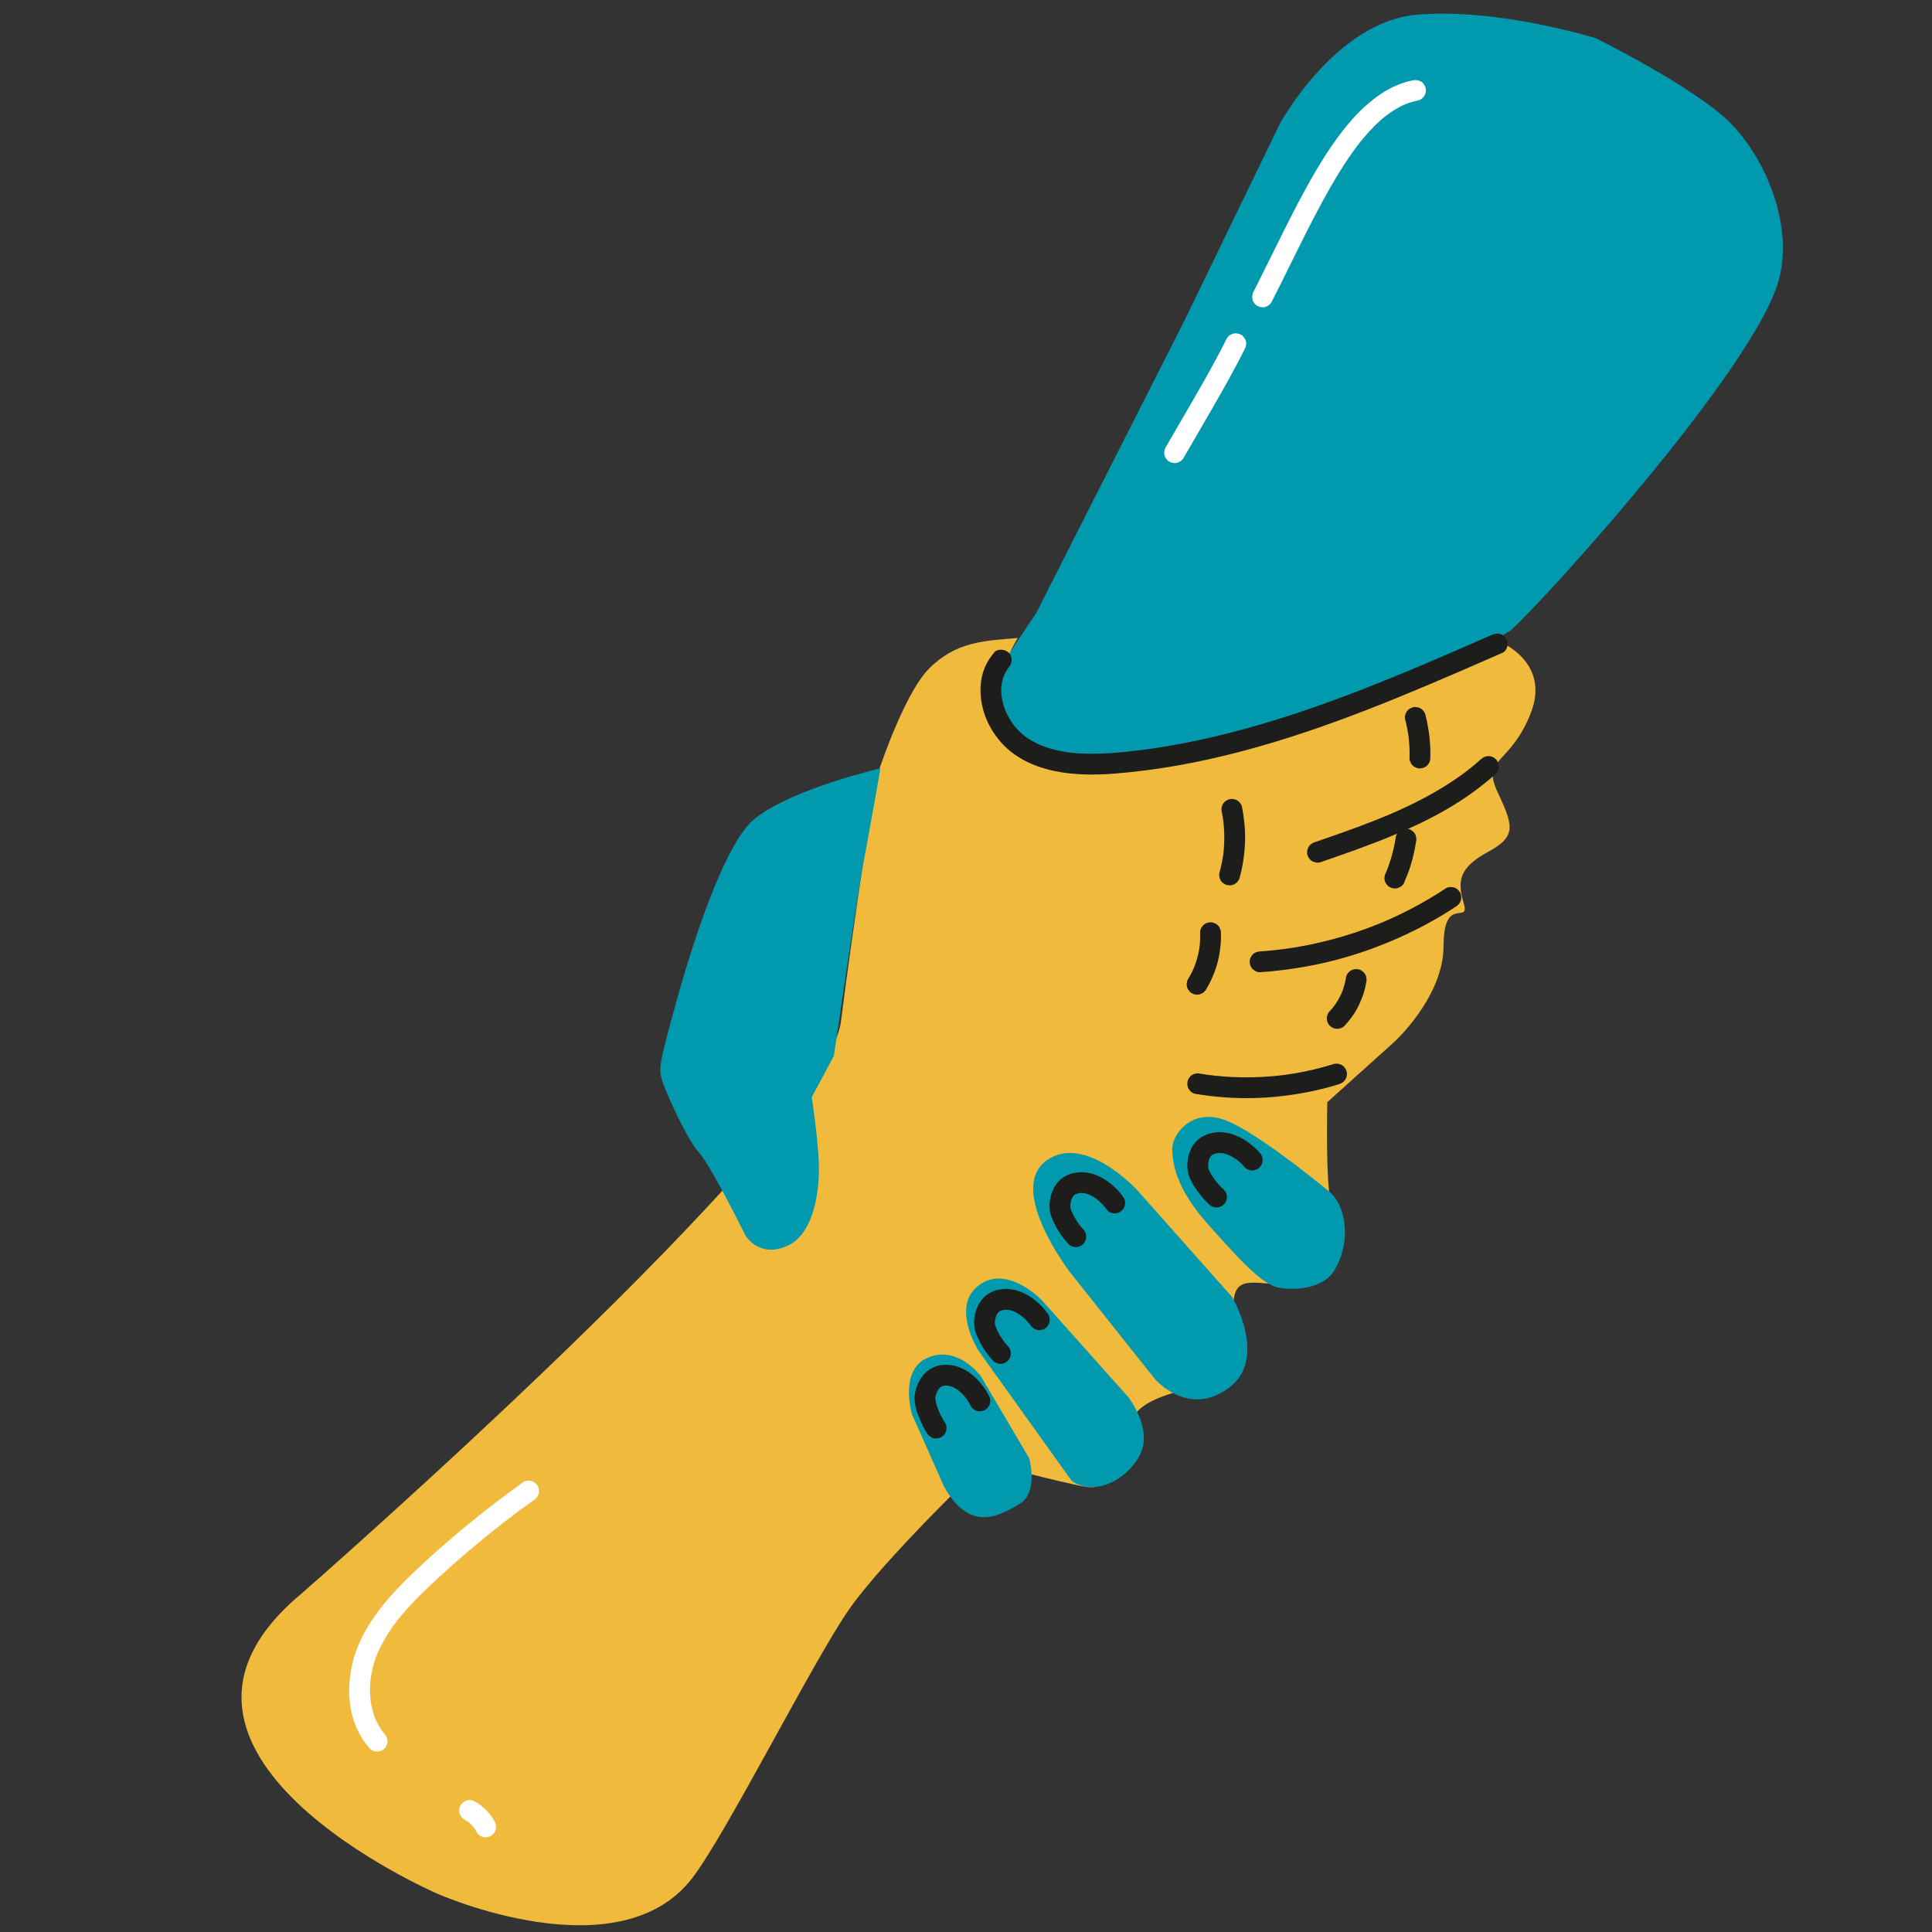 <?xml version="1.0" encoding="utf-8"?>
<!-- Generator: Adobe Illustrator 17.0.0, SVG Export Plug-In . SVG Version: 6.00 Build 0)  -->
<!DOCTYPE svg PUBLIC "-//W3C//DTD SVG 1.1//EN" "http://www.w3.org/Graphics/SVG/1.1/DTD/svg11.dtd">
<svg version="1.1" id="Layer_1" xmlns="http://www.w3.org/2000/svg" xmlns:xlink="http://www.w3.org/1999/xlink" x="0px" y="0px"
	 width="2000px" height="2000px" viewBox="0 0 2000 2000" enable-background="new 0 0 2000 2000" xml:space="preserve">
<rect x="0" y="0" width="2000" height="2000" fill="#333333" stroke="none"/>
<g>
	<path fill="#0099AE" d="M1033.158,693.833l39.609-59.417l153.236-302.302l99.033-204.309c0,0,57.33-105.282,141.764-112.579
		c84.434-7.296,185.548,24.493,185.548,24.493s85.481,42.22,129.259,78.702c43.784,36.488,78.006,115.968,58.377,176.171
		c-33.898,103.966-283.452,372.522-279.367,359.632c0,0-28.144,20.848-36.487,23.976c-8.337,3.121-182.421,77.138-275.191,96.939
		c-92.778,19.808-163.66,14.592-184.508-1.04C1043.582,758.459,1017.518,725.106,1033.158,693.833"/>
	<path fill="#F0BB3D" d="M311.591,1650.175c0,0,544.249-474.925,558.952-592.54c12.505-100.074,35.964-250.181,35.964-250.181
		s27.718-87.755,55.491-115.534c27.779-27.773,56.888-28.551,91.489-31.445c-59.417,101.638,9.618,131.622,112.579,132.91
		c129.9,1.619,386.164-129.238,386.164-129.238s53.237,20.828,32.402,74.065c-20.827,53.237-50.922,46.292-34.718,81.01
		c16.205,34.724,20.835,46.292-9.26,62.497c-30.087,16.205-32.403,30.088-25.457,53.237c6.945,23.15-20.835-9.26-20.835,43.977
		c0,53.237-50.922,99.529-50.922,99.529l-69.435,62.497c0,0-2.315,85.64,4.63,108.782c6.939,23.15,9.253,83.331-39.354,81.016
		c-48.608-2.315-64.805-13.89-62.491,32.403c2.315,46.292,9.26,60.182-37.032,71.757c-46.292,11.568-69.442,20.828-71.756,48.6
		c-2.315,27.78-16.205,60.182-43.978,55.552c-27.773-4.63-104.16-25.458-104.16-25.458s-104.159,99.529-141.191,152.767
		c-37.032,53.237-126.793,231.847-162.02,277.754c-76.387,99.529-263.871,16.205-263.871,16.205S114.847,1814.517,311.591,1650.175"
		/>
	<path fill="none" stroke="#EFB629" stroke-width="0.057" stroke-miterlimit="10" d="M311.591,1650.175
		c0,0,544.249-474.925,558.952-592.54c12.505-100.074,35.964-250.181,35.964-250.181s27.718-87.755,55.491-115.534
		c27.779-27.773,56.888-28.551,91.489-31.445c-59.417,101.638,9.618,131.622,112.579,132.91
		c129.9,1.619,386.164-129.238,386.164-129.238s53.237,20.828,32.402,74.065c-20.827,53.237-50.922,46.292-34.718,81.01
		c16.205,34.724,20.835,46.292-9.26,62.497c-30.087,16.205-32.403,30.088-25.457,53.237c6.945,23.15-20.835-9.26-20.835,43.977
		c0,53.237-50.922,99.529-50.922,99.529l-69.435,62.497c0,0-2.315,85.64,4.63,108.782c6.939,23.15,9.253,83.331-39.354,81.016
		c-48.608-2.315-64.805-13.89-62.491,32.403c2.315,46.292,9.26,60.182-37.032,71.757c-46.292,11.568-69.442,20.828-71.756,48.6
		c-2.315,27.78-16.205,60.182-43.978,55.552c-27.773-4.63-104.16-25.458-104.16-25.458s-104.159,99.529-141.191,152.767
		c-37.032,53.237-126.793,231.847-162.02,277.754c-76.387,99.529-263.871,16.205-263.871,16.205S114.847,1814.517,311.591,1650.175z
		"/>
	<path fill="#1D1D1B" d="M1028.987,675.653c-5.85,7.041-10.266,15.054-12.34,24.031c-2.081,8.991-2.019,17.941-0.6,27.008
		c2.653,17.018,11.616,33.395,23.756,45.507c13.993,13.945,33.216,22.233,52.369,26.105c20.442,4.134,41.387,4.12,62.091,2.48
		c44.776-3.534,89.188-11.919,132.572-23.418c43.323-11.471,85.75-26.098,127.523-42.282c42.372-16.418,84.11-34.428,125.738-52.631
		c5.098-2.232,10.197-4.465,15.295-6.697c5.181-2.274,6.773-10.245,3.865-14.744c-3.459-5.374-9.198-6.297-14.738-3.865
		c-19.994,8.757-39.988,17.507-60.051,26.092c-2.35,1.006-4.699,2.005-7.049,3.004c-1.171,0.503-2.349,0.999-3.527,1.495
		c-0.73,0.317-1.468,0.627-2.205,0.937c-0.234,0.096-2.617,1.109-1.357,0.579c1.205-0.517-0.648,0.269-0.923,0.386
		c-0.585,0.248-1.172,0.496-1.764,0.744c-1.178,0.489-2.357,0.985-3.535,1.481c-2.645,1.109-5.298,2.218-7.957,3.321
		c-10.018,4.161-20.07,8.261-30.157,12.284c-40.326,16.088-81.209,30.894-122.92,43.013c-20.662,6.001-41.518,11.341-62.566,15.826
		c-10.507,2.239-21.069,4.272-31.665,6.063c-5.305,0.896-10.617,1.736-15.943,2.515c-1.405,0.207-2.818,0.407-4.23,0.599
		c-0.626,0.09-1.253,0.172-1.88,0.262c-1.681,0.234,1.729-0.22,0.041-0.007c-2.832,0.372-5.656,0.737-8.488,1.075
		c-19.911,2.377-40.064,4.244-60.127,3.169c-2.418-0.131-4.837-0.303-7.248-0.531c-1.129-0.103-2.26-0.22-3.389-0.351
		c-0.565-0.062-1.124-0.138-1.688-0.2c-2.123-0.255,1.288,0.207-0.077-0.014c-4.726-0.758-9.411-1.585-14.055-2.763
		c-4.74-1.206-9.329-2.77-13.896-4.492c-0.469-0.172-1.944-0.723,0.255,0.131c-0.51-0.2-1.02-0.441-1.523-0.668
		c-1.019-0.455-2.025-0.93-3.031-1.419c-2.26-1.109-4.472-2.301-6.642-3.59c-1.785-1.061-3.548-2.184-5.251-3.383
		c-0.365-0.262-0.73-0.531-1.095-0.792c-1.151-0.813,0.344-0.282,0.565,0.455c-0.187-0.627-2.081-1.702-2.611-2.163
		c-2.914-2.535-5.622-5.326-8.096-8.295c-0.289-0.351-0.572-0.71-0.861-1.061c-1.034-1.261,0.517,0.42,0.421,0.558
		c0.076-0.117-1.426-1.95-1.619-2.219c-1.185-1.688-2.301-3.417-3.341-5.195c-0.93-1.571-1.798-3.183-2.611-4.816
		c-0.399-0.82-0.792-1.64-1.165-2.473c-0.089-0.193-0.351-1.047-0.551-1.247c0.593,1.426,0.738,1.764,0.427,1.006
		c-0.124-0.317-0.248-0.627-0.372-0.944c-1.378-3.562-2.488-7.227-3.28-10.955c-0.179-0.868-0.352-1.743-0.496-2.618
		c-0.061-0.338-0.076-0.958-0.214-1.309c0.738,1.888,0.228,1.922,0.125,0.903c-0.2-1.957-0.365-3.913-0.406-5.884
		c-0.035-1.722,0.007-3.459,0.137-5.181c0.056-0.834,0.276-1.736,0.241-2.563c0.104,2.659-0.248,1.64-0.062,0.641
		c0.097-0.524,0.179-1.054,0.283-1.578c0.331-1.667,0.751-3.328,1.254-4.954c0.283-0.916,0.613-1.819,0.937-2.721
		c0.138-0.413,0.758-1.729,0.049-0.2c-0.765,1.654,0.061-0.11,0.234-0.475c0.731-1.564,1.558-3.087,2.467-4.554
		c0.516-0.841,1.075-1.647,1.632-2.46c0.241-0.351,1.193-1.474,0.152-0.241c-1.206,1.419,0.248-0.282,0.413-0.475
		c3.596-4.334,4.554-11.058,0-15.24C1040.251,672.001,1032.831,671.023,1028.987,675.653"/>
	<path fill="#1D1D1B" d="M1533.185,785.855c-4.878,4.389-9.928,8.578-15.124,12.594c0.73-0.565,1.454-1.123,2.184-1.688
		c-10.039,7.744-20.6,14.785-31.52,21.22c-10.962,6.469-22.275,12.326-33.795,17.734c-6.525,3.059-13.112,5.973-19.747,8.771
		c0.861-0.358,1.722-0.723,2.577-1.089c-9.804,4.134-19.711,8.02-29.681,11.747c-9.97,3.727-20.001,7.296-30.053,10.803
		c-5.664,1.977-11.341,3.927-17.018,5.884c-2.666,0.916-4.981,2.46-6.435,4.947c-1.351,2.315-1.929,5.719-1.088,8.309
		c0.84,2.604,2.459,5.119,4.954,6.435c2.474,1.309,5.567,2.032,8.302,1.089c12.367-4.258,24.727-8.523,37.026-12.987
		c12.319-4.471,24.569-9.136,36.674-14.165c12.76-5.305,25.396-10.913,37.728-17.162c11.547-5.849,22.833-12.229,33.684-19.284
		c11.526-7.496,22.592-15.757,32.981-24.755c1.206-1.04,2.405-2.094,3.589-3.162c1.985-1.791,3.156-5.009,3.156-7.62
		c0-2.646-1.171-5.801-3.156-7.62c-2.053-1.888-4.753-3.286-7.62-3.155C1537.863,782.831,1535.39,783.871,1533.185,785.855"/>
	<path fill="#1D1D1B" d="M1496.529,919.705c-16.267,10.755-33.313,20.318-50.958,28.62c-5.008,2.356-10.072,4.609-15.171,6.766
		c0.854-0.365,1.715-0.723,2.576-1.089c-13.028,5.491-26.332,10.314-39.857,14.434c-13.518,4.127-27.25,7.551-41.118,10.259
		c-7.813,1.523-15.674,2.811-23.563,3.879c0.958-0.131,1.908-0.262,2.866-0.386c-8.922,1.192-17.879,2.094-26.856,2.694
		c-2.88,0.193-5.54,1.075-7.621,3.156c-1.874,1.874-3.279,4.94-3.156,7.62c0.124,2.79,1.04,5.677,3.156,7.62
		c2.026,1.86,4.775,3.349,7.621,3.156c14.592-0.971,29.15-2.742,43.577-5.188c13.531-2.301,26.953-5.284,40.188-8.936
		c13.29-3.665,26.402-7.999,39.258-12.98c13.559-5.257,26.89-11.134,39.864-17.714c12.243-6.208,24.17-13.042,35.724-20.463
		c1.453-0.937,2.9-1.888,4.347-2.839c2.342-1.55,4.188-3.679,4.947-6.442c0.716-2.577,0.392-6.015-1.082-8.302
		c-1.481-2.301-3.693-4.327-6.441-4.954C1502.096,917.996,1498.947,918.106,1496.529,919.705"/>
	<path fill="#1D1D1B" d="M1380.706,1101.461c-13.105,4.093-26.485,7.317-40.016,9.639c-3.803,0.655-7.62,1.24-11.444,1.75
		c0.958-0.124,1.909-0.255,2.866-0.386c-10.762,1.44-21.599,2.329-32.457,2.653c-10.852,0.317-21.724,0.076-32.554-0.73
		c-6.084-0.455-12.154-1.089-18.203-1.902c0.951,0.131,1.909,0.255,2.866,0.386c-3.024-0.407-6.042-0.861-9.053-1.357
		c-1.433-0.448-2.866-0.51-4.299-0.193c-1.433,0.069-2.77,0.496-4.002,1.281c-1.262,0.675-2.267,1.605-3.025,2.776
		c-0.957,1.04-1.598,2.26-1.929,3.665c-0.627,2.756-0.496,5.849,1.082,8.302c0.564,0.724,1.13,1.454,1.688,2.177
		c1.343,1.337,2.928,2.26,4.754,2.777c10.245,1.681,20.573,2.949,30.928,3.7c9.446,0.675,18.919,0.93,28.386,0.751
		c9.508-0.179,19.016-0.792,28.468-1.833c10.28-1.137,20.518-2.666,30.653-4.719c9.329-1.881,18.561-4.196,27.676-6.931
		c1.116-0.338,2.232-0.675,3.348-1.027c2.639-0.827,5.023-2.529,6.436-4.954c0.785-1.233,1.212-2.57,1.281-4.003
		c0.317-1.433,0.255-2.866-0.193-4.299c-0.848-2.604-2.46-5.119-4.954-6.435C1386.493,1101.22,1383.495,1100.586,1380.706,1101.461"
		/>
	<path fill="#1D1D1B" d="M1454.774,745.563c1.501,5.808,2.659,11.699,3.465,17.638c-0.131-0.951-0.255-1.909-0.386-2.859
		c0.848,6.284,1.295,12.622,1.344,18.968c0.013,1.798-0.007,3.596-0.062,5.395c-0.055,1.488,0.255,2.866,0.93,4.154
		c0.434,1.337,1.178,2.487,2.225,3.466c0.978,1.054,2.135,1.791,3.473,2.225c1.281,0.675,2.666,0.985,4.147,0.93
		c0.958-0.124,1.916-0.255,2.866-0.386c1.826-0.51,3.41-1.433,4.754-2.77c0.564-0.723,1.123-1.454,1.688-2.177
		c0.971-1.681,1.46-3.493,1.468-5.443c0.344-11.968-0.786-23.983-3.06-35.73c-0.599-3.066-1.289-6.118-2.073-9.143
		c-0.331-1.399-0.971-2.618-1.929-3.658c-0.758-1.178-1.764-2.101-3.024-2.777c-1.234-0.792-2.57-1.213-4.003-1.281
		c-1.433-0.317-2.866-0.255-4.299,0.193c-0.854,0.365-1.716,0.724-2.569,1.089c-1.62,0.958-2.907,2.246-3.865,3.865
		c-0.365,0.854-0.723,1.716-1.088,2.57C1454.264,741.746,1454.264,743.654,1454.774,745.563"/>
	<path fill="#1D1D1B" d="M1445.036,865.794c-1.51,10.383-4.051,20.614-7.579,30.501c-0.999,2.79-2.081,5.553-3.231,8.288
		c0.358-0.854,0.723-1.716,1.089-2.57c-0.221,0.503-0.435,1.013-0.655,1.516c-0.786,1.24-1.212,2.57-1.281,4.01
		c-0.317,1.426-0.255,2.859,0.193,4.292c0.337,1.405,0.978,2.625,1.929,3.665c0.765,1.171,1.77,2.101,3.024,2.777l2.577,1.089
		c1.908,0.51,3.817,0.51,5.725,0c0.861-0.365,1.716-0.73,2.577-1.089c1.619-0.958,2.907-2.246,3.865-3.865
		c2.542-5.856,4.885-11.782,6.814-17.865c1.64-5.195,3.018-10.466,4.12-15.798c0.627-3.059,1.164-6.132,1.612-9.219
		c0.447-1.433,0.516-2.866,0.193-4.299c-0.062-1.433-0.489-2.77-1.275-4.01c-0.682-1.254-1.605-2.26-2.776-3.018
		c-1.04-0.958-2.266-1.598-3.665-1.929c-0.958-0.131-1.908-0.262-2.866-0.386c-1.943,0.007-3.755,0.496-5.436,1.468
		c-0.731,0.565-1.454,1.123-2.184,1.688C1446.469,862.383,1445.546,863.968,1445.036,865.794"/>
	<path fill="#1D1D1B" d="M1393.503,1011.099c-0.923,6.166-2.639,12.195-5.057,17.941c0.365-0.854,0.73-1.715,1.088-2.577
		c-2.536,5.994-5.829,11.651-9.804,16.797c0.564-0.724,1.123-1.454,1.688-2.177c-1.495,1.929-3.08,3.782-4.754,5.553
		c-1.054,0.978-1.792,2.129-2.225,3.466c-0.675,1.288-0.985,2.673-0.93,4.154c-0.055,1.481,0.255,2.866,0.93,4.155
		c0.434,1.33,1.172,2.487,2.225,3.466c0.723,0.558,1.454,1.123,2.177,1.681c1.681,0.978,3.5,1.468,5.443,1.474
		c0.95-0.131,1.908-0.255,2.865-0.386c1.826-0.51,3.411-1.433,4.754-2.77c2.638-2.797,5.029-5.815,7.317-8.902
		c1.777-2.391,3.41-4.892,4.891-7.475c1.474-2.591,2.797-5.264,3.969-8.006c1.516-3.562,2.949-7.117,4.037-10.831
		c0.944-3.224,1.668-6.511,2.164-9.832c0.447-1.433,0.516-2.866,0.193-4.299c-0.062-1.433-0.49-2.77-1.275-4.01
		c-0.682-1.254-1.605-2.26-2.776-3.018c-1.04-0.958-2.267-1.598-3.665-1.929c-0.958-0.131-1.908-0.262-2.866-0.386
		c-1.943,0.007-3.755,0.496-5.436,1.468c-0.731,0.565-1.454,1.123-2.184,1.688
		C1394.935,1007.688,1394.013,1009.273,1393.503,1011.099"/>
	<path fill="#1D1D1B" d="M1264.83,840.701c0.668,3.252,1.219,6.525,1.667,9.818c-0.131-0.958-0.262-1.908-0.386-2.866
		c1.33,9.997,1.626,20.125,0.875,30.177c-0.214,2.818-0.51,5.636-0.882,8.433c0.131-0.951,0.255-1.908,0.386-2.859
		c-0.882,6.58-2.219,13.097-3.997,19.491c-0.448,1.433-0.51,2.866-0.186,4.299c0.062,1.433,0.49,2.77,1.275,4.01
		c0.675,1.254,1.605,2.26,2.776,3.018c1.04,0.958,2.26,1.598,3.665,1.929c0.951,0.131,1.908,0.262,2.866,0.386
		c1.943-0.007,3.755-0.496,5.436-1.467c0.723-0.565,1.453-1.123,2.183-1.688c1.331-1.344,2.253-2.928,2.77-4.754
		c2.638-9.515,4.272-19.312,5.119-29.144c0.772-8.943,0.723-17.955-0.165-26.884c-0.586-5.911-1.433-11.809-2.625-17.631
		c-0.331-1.399-0.971-2.618-1.929-3.659c-0.758-1.178-1.764-2.101-3.024-2.777c-1.234-0.792-2.57-1.213-4.003-1.281
		c-1.433-0.317-2.866-0.255-4.299,0.193c-0.854,0.365-1.716,0.724-2.569,1.089c-1.62,0.958-2.907,2.246-3.865,3.865
		c-0.365,0.854-0.731,1.715-1.088,2.57C1264.319,836.884,1264.319,838.793,1264.83,840.701"/>
	<path fill="#1D1D1B" d="M1242.34,965.523c0.227,5.491-0.028,10.989-0.759,16.439c0.124-0.958,0.255-1.908,0.386-2.866
		c-0.881,6.497-2.425,12.898-4.616,19.071c-0.62,1.757-1.288,3.486-2.012,5.202c0.358-0.854,0.724-1.716,1.082-2.577
		c-1.847,4.382-4.024,8.612-6.511,12.656c-0.786,1.24-1.213,2.577-1.282,4.01c-0.316,1.433-0.255,2.859,0.193,4.292
		c0.337,1.405,0.978,2.625,1.929,3.665c0.765,1.171,1.77,2.101,3.024,2.777c0.861,0.365,1.716,0.723,2.577,1.089
		c1.908,0.51,3.817,0.51,5.725,0c0.861-0.365,1.716-0.724,2.577-1.089c1.619-0.958,2.907-2.246,3.865-3.865
		c1.915-3.121,3.651-6.352,5.194-9.673c1.902-4.106,3.638-8.323,5.057-12.622c2.591-7.827,4.079-15.964,4.823-24.162
		c0.372-4.106,0.469-8.233,0.296-12.346c0.055-1.481-0.255-2.866-0.93-4.154c-0.434-1.33-1.171-2.487-2.225-3.466
		c-0.978-1.047-2.135-1.791-3.465-2.225c-1.288-0.675-2.674-0.985-4.155-0.93c-0.958,0.131-1.908,0.255-2.866,0.386
		c-1.826,0.51-3.41,1.433-4.754,2.77c-0.558,0.73-1.123,1.454-1.68,2.184C1242.836,961.768,1242.347,963.58,1242.34,965.523"/>
	<path fill="#FFFFFF" d="M1462.446,83.192c-14.386,2.777-27.869,9.722-39.41,18.616c-6.759,5.209-13.091,10.831-18.953,17.038
		c-6.228,6.593-11.919,13.655-17.39,20.883c-11.106,14.689-20.806,30.411-29.88,46.416c-9.942,17.534-19.133,35.489-28.145,53.513
		c-9.232,18.478-18.257,37.053-27.573,55.49c-1.13,2.253-2.273,4.499-3.424,6.745c-1.316,2.577-1.867,5.45-1.082,8.302
		c0.69,2.501,2.618,5.209,4.954,6.442c2.494,1.316,5.526,1.984,8.302,1.082c2.584-0.834,5.161-2.453,6.435-4.947
		c5.829-11.409,11.52-22.888,17.19-34.366c5.664-11.465,11.306-22.929,17.06-34.345c5.649-11.224,11.395-22.399,17.376-33.457
		c5.684-10.514,11.582-20.91,17.838-31.093c5.863-9.535,12.05-18.878,18.761-27.841c0.792-1.061,1.598-2.115,2.405-3.169
		c-0.558,0.73-1.124,1.454-1.681,2.184c7.2-9.322,15.012-18.224,23.811-26.071c2.288-2.046,4.637-4.01,7.055-5.884
		c-0.723,0.565-1.453,1.123-2.177,1.688c6.669-5.153,13.876-9.611,21.648-12.898c-0.861,0.365-1.716,0.723-2.577,1.089
		c4.898-2.06,9.976-3.631,15.192-4.637c2.529-0.489,5.174-2.79,6.436-4.954c1.35-2.308,1.922-5.712,1.088-8.302
		c-0.848-2.604-2.46-5.119-4.954-6.435C1468.074,82.862,1465.422,82.62,1462.446,83.192"/>
	<path fill="#FFFFFF" d="M1269.965,350.382c-3.556,7.103-7.228,14.145-10.99,21.145c-3.879,7.214-7.84,14.372-11.857,21.51
		c-4.134,7.345-8.323,14.661-12.54,21.958c-4.32,7.482-8.66,14.944-13.007,22.412c-4.431,7.613-8.854,15.226-13.256,22.86
		c-0.558,0.978-1.123,1.95-1.68,2.928c-0.792,1.233-1.213,2.57-1.282,4.003c-0.317,1.433-0.255,2.866,0.193,4.299
		c0.331,1.405,0.979,2.625,1.929,3.665c0.758,1.171,1.77,2.094,3.024,2.777c2.501,1.316,5.533,1.984,8.303,1.082
		c2.659-0.861,5.015-2.473,6.441-4.947c4.416-7.689,8.867-15.357,13.325-23.019c4.354-7.482,8.715-14.971,13.049-22.468
		c4.237-7.317,8.447-14.648,12.609-22.013c4.044-7.152,8.04-14.338,11.954-21.565c3.782-6.986,7.482-14.02,11.065-21.11
		c0.448-0.882,0.889-1.757,1.33-2.639c0.786-1.24,1.213-2.577,1.282-4.01c0.317-1.433,0.255-2.866-0.193-4.292
		c-0.337-1.406-0.978-2.625-1.929-3.665c-0.765-1.178-1.771-2.101-3.025-2.776c-2.5-1.323-5.532-1.984-8.302-1.089
		c-0.861,0.365-1.716,0.723-2.577,1.089C1272.211,347.475,1270.922,348.763,1269.965,350.382"/>
	<path fill="#FFFFFF" d="M541.783,1534.222c-20.559,14.675-40.609,30.081-60.086,46.161c-18.61,15.364-36.743,31.341-54.195,48.022
		c-16.412,15.688-32.134,32.458-44.363,51.68c-6.181,9.701-11.362,20.118-15.151,30.983c-3.534,10.135-5.553,20.814-6.29,31.521
		c-1.412,20.683,3.114,42.827,15.192,59.962c1.826,2.591,3.783,5.105,5.849,7.51c1.722,2.005,5.064,3.156,7.621,3.156
		c2.645,0,5.801-1.171,7.62-3.156c1.888-2.053,3.287-4.747,3.156-7.62c-0.131-2.976-1.206-5.353-3.156-7.613
		c-0.84-0.985-1.66-1.984-2.452-3.004c0.564,0.724,1.123,1.454,1.688,2.177c-3.734-4.878-6.794-10.211-9.184-15.867
		c0.358,0.861,0.723,1.716,1.082,2.577c-2.818-6.752-4.651-13.855-5.642-21.096c0.124,0.951,0.255,1.908,0.385,2.859
		c-1.185-8.943-1.074-18.003,0.118-26.939c-0.131,0.951-0.255,1.908-0.386,2.866c1.351-9.818,4.01-19.388,7.861-28.517
		c-0.365,0.861-0.73,1.722-1.088,2.577c5.408-12.705,12.753-24.459,21.165-35.379c-0.558,0.73-1.124,1.454-1.681,2.184
		c11.581-14.958,25.037-28.324,38.831-41.228c15.226-14.241,30.887-28.028,46.947-41.332c9.06-7.503,18.251-14.854,27.559-22.047
		c-0.723,0.558-1.453,1.123-2.177,1.681c10.404-8.033,20.959-15.874,31.659-23.508c2.336-1.667,4.161-3.583,4.947-6.442
		c0.716-2.577,0.392-6.015-1.082-8.302c-1.481-2.301-3.693-4.327-6.442-4.954C547.405,1532.527,544.111,1532.562,541.783,1534.222"
		/>
	<path fill="#FFFFFF" d="M480.693,1883.538c1.922,1.02,3.754,2.205,5.484,3.528c-0.73-0.558-1.453-1.123-2.184-1.681
		c2.667,2.06,5.065,4.451,7.131,7.117c-0.558-0.73-1.123-1.454-1.681-2.184c1.516,1.97,2.846,4.079,3.969,6.304
		c0.675,1.254,1.606,2.26,2.776,3.025c1.04,0.951,2.26,1.592,3.665,1.929c1.433,0.448,2.86,0.51,4.293,0.186
		c1.433-0.062,2.77-0.489,4.01-1.275c0.723-0.565,1.453-1.123,2.177-1.688c1.337-1.344,2.26-2.928,2.777-4.754
		c0.124-0.951,0.255-1.908,0.378-2.866c0-1.943-0.495-3.755-1.467-5.436c-1.812-3.597-4.224-6.869-6.835-9.928
		c-2.625-3.08-5.739-5.629-9.005-8.006c-1.468-1.068-3.011-2.026-4.609-2.88c-1.241-0.786-2.577-1.213-4.01-1.281
		c-1.433-0.317-2.859-0.255-4.293,0.193c-1.405,0.338-2.625,0.978-3.665,1.929c-1.171,0.765-2.101,1.771-2.776,3.025
		c-0.365,0.861-0.723,1.716-1.089,2.577c-0.51,1.908-0.51,3.817,0,5.725c0.366,0.861,0.724,1.716,1.089,2.577
		C477.785,1881.292,479.073,1882.581,480.693,1883.538"/>
	<path fill="#0099AE" d="M911.441,795.411c0,0-89.106,20.283-129.459,51.535c-31.982,24.769-65.714,131.463-82.395,191.928
		c-16.68,60.458-17.721,66.714-14.593,78.178s26.057,62.545,38.569,76.097c12.505,13.552,47.946,85.474,47.946,85.474
		s13.552,23.976,42.744,11.471c29.185-12.512,34.401-59.417,33.354-86.522c-1.04-27.104-7.297-67.761-7.297-67.761l22.936-42.737
		c0,0,23.867-164.5,31.17-203.069C901.712,851.438,911.441,795.411,911.441,795.411"/>
	<path fill="#0099AE" d="M1377.474,1234.766c0,0-75.292-62.897-109.692-75.402c-34.394-12.512-54.567,15.02-54.291,30.653
		c0.717,39.589,31.107,71.02,49,90.69c18.672,20.538,43.082,48.373,60.437,52.093c15.482,3.314,47.546,2.212,59.335-19.167
		C1398.164,1284.821,1394.058,1250.613,1377.474,1234.766"/>
	<path fill="#0099AE" d="M1275.518,1342.733l-98.255-110.684c0,0-54.264-59.452-94.072-30.563
		c-41.49,30.115,24.954,116.182,24.954,116.182l87.108,109.499c0,0,34.917,41.697,77.661,8.86
		C1312.605,1405.533,1275.518,1342.733,1275.518,1342.733"/>
	<path fill="#0099AE" d="M1109.481,1533.05l-96.767-135.115c0,0-28.096-44.597-0.406-66.665
		c29.819-23.776,66.403,14.937,66.403,14.937l89.436,100.246c0,0,25.541,32.837,11.988,59.417
		C1166.583,1532.451,1132.933,1549.207,1109.481,1533.05"/>
	<path fill="#0099AE" d="M977.04,1538.401l-33.002-74.471c0,0-13.373-45.038,15.632-58.129
		c31.569-14.255,55.718,18.892,55.718,18.892l49.944,84.723c0,0,10.259,35.675-9.811,47.271
		C1038.951,1566.257,1005.136,1590.13,977.04,1538.401"/>
	<path fill="#1D1D1B" d="M1266.932,1231.564c-3.397-2.983-6.415-6.38-9.184-9.942c0.564,0.723,1.123,1.454,1.688,2.177
		c-3.362-4.354-6.505-9.046-8.654-14.138c0.358,0.861,0.724,1.722,1.082,2.577c-0.662-1.598-1.075-3.286-1.316-5.002
		c0.131,0.958,0.255,1.908,0.386,2.866c-0.345-2.563-0.304-5.154,0.034-7.716c-0.131,0.958-0.255,1.908-0.386,2.866
		c0.344-2.515,0.978-4.995,1.956-7.338c-0.358,0.854-0.723,1.716-1.082,2.577c0.682-1.612,1.523-3.149,2.584-4.534
		c-0.564,0.724-1.123,1.454-1.688,2.177c0.937-1.199,2.012-2.274,3.211-3.204c-0.723,0.558-1.454,1.123-2.177,1.681
		c1.31-1.006,2.742-1.826,4.265-2.48c-0.854,0.365-1.716,0.724-2.57,1.089c2.219-0.93,4.561-1.488,6.945-1.812
		c-0.958,0.124-1.916,0.255-2.866,0.386c2.439-0.324,4.898-0.296,7.337,0.021c-0.95-0.124-1.908-0.255-2.865-0.379
		c3.279,0.441,6.463,1.385,9.515,2.666c-0.861-0.365-1.716-0.724-2.577-1.089c4.196,1.785,8.116,4.175,11.719,6.959
		c-0.723-0.565-1.453-1.123-2.183-1.688c3.128,2.432,6.029,5.16,8.598,8.171c0.978,1.047,2.136,1.791,3.473,2.225
		c1.282,0.675,2.666,0.985,4.148,0.93c1.481,0.055,2.865-0.255,4.154-0.93c1.337-0.434,2.488-1.178,3.466-2.225
		c0.565-0.73,1.123-1.454,1.688-2.184c0.971-1.681,1.461-3.493,1.468-5.436c-0.125-0.958-0.255-1.909-0.386-2.866
		c-0.51-1.826-1.433-3.41-2.77-4.754c-2.536-2.969-5.394-5.663-8.468-8.068c-3.941-3.073-7.951-5.939-12.491-8.061
		c-2.639-1.226-5.353-2.384-8.137-3.231c-2.791-0.847-5.615-1.247-8.502-1.605c-1.929-0.248-3.879-0.31-5.815-0.158
		c-1.902,0.158-3.803,0.427-5.684,0.758c-0.937,0.165-1.874,0.379-2.791,0.641c-0.923,0.262-1.826,0.579-2.707,0.951
		c-1.661,0.689-3.356,1.344-4.912,2.26c-1.543,0.903-2.956,2.06-4.341,3.169c-0.738,0.593-1.433,1.24-2.067,1.943
		c-1.716,1.881-3.314,3.989-4.472,6.27c-0.799,1.571-1.474,3.218-2.101,4.864c-0.317,0.827-0.593,1.674-0.827,2.522
		c-0.73,2.625-1.082,5.36-1.344,8.054c-0.179,1.784-0.199,3.576-0.041,5.353c0.159,1.791,0.386,3.59,0.731,5.353
		c0.158,0.827,0.365,1.647,0.627,2.453c0.786,2.384,1.874,4.726,3.039,6.959c1.812,3.486,3.989,6.786,6.346,9.928
		c2.969,3.969,6.076,7.854,9.638,11.32c0.669,0.655,1.364,1.295,2.067,1.915c0.978,1.047,2.135,1.791,3.473,2.225
		c1.281,0.675,2.666,0.985,4.147,0.93c1.481,0.055,2.866-0.255,4.155-0.93c1.336-0.434,2.487-1.178,3.466-2.225
		c0.564-0.73,1.123-1.454,1.688-2.184c0.971-1.681,1.46-3.493,1.467-5.436c-0.13-0.958-0.255-1.908-0.385-2.866
		C1269.191,1234.492,1268.269,1232.908,1266.932,1231.564"/>
	<path fill="#1D1D1B" d="M1121.294,1272.577c-1.433-1.509-2.777-3.107-4.059-4.754l1.688,2.184
		c-4.072-5.278-7.606-11.086-10.203-17.231c0.358,0.861,0.723,1.722,1.088,2.577c-0.909-2.163-1.708-4.361-2.032-6.69
		c0.13,0.951,0.255,1.908,0.386,2.866c-0.31-2.315-0.256-4.657,0.048-6.966c-0.125,0.951-0.255,1.909-0.379,2.859
		c0.366-2.666,1.068-5.285,2.108-7.772c-0.358,0.854-0.723,1.716-1.082,2.57c0.786-1.847,1.764-3.617,2.997-5.216
		c-0.564,0.73-1.123,1.454-1.688,2.184c0.93-1.185,1.998-2.239,3.183-3.162c-0.723,0.558-1.453,1.123-2.177,1.681
		c1.24-0.944,2.584-1.722,4.017-2.336c-0.854,0.365-1.715,0.723-2.576,1.089c1.915-0.806,3.933-1.309,5.986-1.585
		c-0.95,0.131-1.908,0.255-2.859,0.386c2.508-0.331,5.043-0.358,7.557-0.021c-0.957-0.131-1.915-0.262-2.865-0.386
		c2.88,0.393,5.677,1.213,8.364,2.336l-2.577-1.089c3.748,1.585,7.234,3.72,10.452,6.194c-0.723-0.558-1.453-1.123-2.177-1.681
		c3.955,3.059,7.517,6.621,10.576,10.576l-1.688-2.177c0.441,0.572,0.875,1.157,1.288,1.75c0.682,1.254,1.605,2.26,2.776,3.018
		c1.04,0.958,2.267,1.599,3.665,1.929c1.433,0.448,2.866,0.517,4.299,0.193c1.433-0.062,2.77-0.489,4.003-1.275
		c0.73-0.565,1.453-1.123,2.184-1.688c1.336-1.344,2.26-2.928,2.77-4.754c0.131-0.958,0.255-1.908,0.386-2.866
		c-0.008-1.943-0.496-3.755-1.474-5.436c-2.756-3.893-5.801-7.599-9.281-10.872c-2.115-1.984-4.396-3.762-6.704-5.519
		c-1.626-1.24-3.32-2.384-5.077-3.424c-2.536-1.488-5.202-2.632-7.917-3.755c-1.846-0.765-3.762-1.385-5.718-1.812
		c-1.84-0.406-3.721-0.627-5.594-0.854c-0.958-0.117-1.929-0.186-2.894-0.207c-2.866-0.041-5.787,0.351-8.591,0.868
		c-2.77,0.517-5.395,1.578-7.938,2.79c-0.861,0.406-1.688,0.882-2.473,1.419c-1.109,0.765-2.171,1.619-3.225,2.46
		c-0.407,0.317-0.792,0.661-1.172,1.02c-0.606,0.572-1.172,1.192-1.688,1.853c-1.054,1.316-2.135,2.653-3.024,4.099
		c-1.371,2.225-2.384,4.706-3.287,7.138c-0.641,1.709-1.116,3.479-1.44,5.271c-0.475,2.653-0.868,5.388-0.854,8.096
		c0,0.847,0.049,1.702,0.145,2.549c0.186,1.716,0.379,3.466,0.772,5.153c0.365,1.599,0.965,3.149,1.598,4.664
		c1.86,4.499,3.941,8.826,6.505,12.973c2.59,4.189,5.532,8.192,8.743,11.926c0.613,0.717,1.24,1.412,1.888,2.094
		c0.978,1.047,2.135,1.791,3.473,2.225c1.281,0.675,2.666,0.985,4.147,0.93c1.481,0.055,2.866-0.255,4.155-0.93
		c1.336-0.434,2.487-1.178,3.466-2.225c0.564-0.73,1.123-1.454,1.688-2.184c0.971-1.681,1.46-3.493,1.467-5.436
		c-0.13-0.958-0.255-1.908-0.385-2.866C1123.553,1275.505,1122.631,1273.921,1121.294,1272.577"/>
	<path fill="#1D1D1B" d="M1043.257,1393.424c-1.441-1.509-2.777-3.107-4.059-4.754c0.565,0.73,1.124,1.454,1.688,2.184
		c-4.072-5.278-7.613-11.086-10.203-17.231c0.358,0.861,0.723,1.722,1.082,2.577c-0.902-2.163-1.701-4.361-2.025-6.69
		c0.13,0.951,0.255,1.908,0.386,2.866c-0.31-2.315-0.256-4.657,0.048-6.966c-0.125,0.951-0.255,1.908-0.379,2.859
		c0.366-2.666,1.068-5.285,2.109-7.772c-0.358,0.854-0.723,1.716-1.082,2.57c0.786-1.846,1.764-3.617,2.997-5.216
		c-0.564,0.73-1.123,1.454-1.688,2.184c0.93-1.185,1.998-2.239,3.183-3.162c-0.723,0.558-1.453,1.123-2.177,1.681
		c1.241-0.944,2.584-1.722,4.017-2.336c-0.854,0.365-1.715,0.723-2.576,1.089c1.915-0.806,3.933-1.309,5.986-1.585
		c-0.95,0.131-1.908,0.255-2.859,0.386c2.508-0.331,5.043-0.358,7.557-0.021c-0.957-0.131-1.915-0.262-2.865-0.386
		c2.88,0.393,5.677,1.213,8.364,2.336c-0.861-0.365-1.722-0.723-2.577-1.089c3.748,1.585,7.234,3.72,10.452,6.194
		c-0.723-0.558-1.453-1.123-2.177-1.681c3.955,3.059,7.517,6.621,10.576,10.576c-0.565-0.724-1.123-1.454-1.688-2.177
		c0.441,0.572,0.875,1.157,1.289,1.75c0.682,1.254,1.605,2.26,2.776,3.018c1.04,0.958,2.267,1.598,3.665,1.929
		c1.433,0.448,2.866,0.517,4.299,0.193c1.433-0.062,2.77-0.489,4.003-1.275c0.73-0.565,1.453-1.123,2.184-1.688
		c1.336-1.344,2.26-2.928,2.77-4.754c0.131-0.958,0.255-1.908,0.386-2.866c-0.008-1.943-0.496-3.755-1.474-5.436
		c-2.756-3.893-5.801-7.599-9.281-10.872c-2.115-1.984-4.396-3.762-6.704-5.519c-1.626-1.24-3.32-2.384-5.077-3.424
		c-2.536-1.488-5.202-2.632-7.917-3.755c-1.846-0.765-3.762-1.385-5.718-1.812c-1.84-0.406-3.727-0.627-5.594-0.854
		c-0.958-0.117-1.929-0.186-2.894-0.207c-2.866-0.041-5.787,0.351-8.591,0.868c-2.777,0.517-5.395,1.578-7.938,2.79
		c-0.861,0.406-1.688,0.882-2.473,1.419c-1.109,0.765-2.171,1.619-3.224,2.46c-0.407,0.317-0.8,0.661-1.172,1.02
		c-0.606,0.572-1.172,1.192-1.688,1.853c-1.054,1.316-2.135,2.653-3.024,4.099c-1.371,2.225-2.384,4.706-3.287,7.138
		c-0.641,1.709-1.116,3.479-1.44,5.271c-0.482,2.653-0.868,5.388-0.854,8.095c0,0.847,0.049,1.702,0.145,2.549
		c0.186,1.716,0.379,3.466,0.772,5.154c0.365,1.598,0.965,3.149,1.591,4.664c1.867,4.499,3.948,8.826,6.511,12.973
		c2.59,4.189,5.532,8.192,8.743,11.926c0.613,0.716,1.24,1.412,1.888,2.094c0.978,1.047,2.135,1.791,3.473,2.225
		c1.281,0.675,2.666,0.985,4.147,0.93c1.481,0.055,2.866-0.255,4.155-0.93c1.336-0.434,2.487-1.178,3.466-2.225
		c0.558-0.73,1.123-1.454,1.688-2.184c0.971-1.681,1.46-3.493,1.467-5.436c-0.13-0.958-0.255-1.908-0.385-2.866
		C1045.516,1396.352,1044.594,1394.767,1043.257,1393.424"/>
	<path fill="#1D1D1B" d="M978.36,1472.863c-2.763-4.017-4.996-8.399-6.89-12.884c0.365,0.854,0.73,1.716,1.088,2.577
		c-2.018-4.816-3.81-9.894-4.533-15.082c0.124,0.951,0.255,1.908,0.385,2.866c-0.241-1.819-0.193-3.658,0.049-5.47
		c-0.131,0.958-0.256,1.908-0.386,2.866c0.352-2.57,1.075-5.071,2.081-7.462c-0.365,0.861-0.731,1.715-1.089,2.577
		c0.958-2.246,2.157-4.382,3.645-6.325c-0.558,0.73-1.123,1.454-1.681,2.184c1.04-1.344,2.205-2.577,3.548-3.617
		c-0.73,0.558-1.453,1.123-2.184,1.681c1.226-0.937,2.563-1.715,3.982-2.322c-0.861,0.358-1.716,0.724-2.577,1.082
		c1.62-0.668,3.308-1.109,5.044-1.344c-0.958,0.131-1.915,0.255-2.866,0.386c2.37-0.303,4.775-0.241,7.145,0.062
		c-0.958-0.124-1.908-0.255-2.866-0.379c2.522,0.338,4.968,1.04,7.304,2.026c-0.854-0.358-1.716-0.723-2.57-1.082
		c2.983,1.275,5.76,2.983,8.33,4.961c-0.73-0.558-1.453-1.123-2.184-1.681c3.569,2.763,6.718,6.035,9.481,9.597
		c-0.565-0.73-1.124-1.454-1.688-2.184c2.349,3.045,4.41,6.297,6.111,9.742c0.675,1.254,1.606,2.267,2.776,3.025
		c1.04,0.951,2.26,1.592,3.665,1.929c1.433,0.448,2.866,0.51,4.299,0.193c1.433-0.069,2.769-0.496,4.003-1.281
		c0.73-0.558,1.453-1.123,2.177-1.681c1.337-1.35,2.26-2.935,2.777-4.761c0.124-0.951,0.255-1.908,0.386-2.859
		c-0.008-1.95-0.496-3.762-1.474-5.443c-1.633-3.307-3.604-6.449-5.836-9.384c-2.907-3.817-5.925-7.482-9.577-10.617
		c-3.555-3.052-7.414-5.939-11.706-7.875c-2.501-1.13-5.057-2.225-7.738-2.88c-0.875-0.214-1.77-0.379-2.666-0.51
		c-1.971-0.276-3.955-0.579-5.953-0.648c-1.027-0.041-2.06-0.027-3.087,0.062c-1.957,0.159-3.927,0.4-5.849,0.834
		c-0.978,0.22-1.943,0.517-2.873,0.896c-1.778,0.71-3.596,1.419-5.236,2.425c-1.55,0.944-2.997,2.094-4.375,3.259
		c-0.641,0.544-1.24,1.137-1.805,1.757c-1.172,1.295-2.225,2.708-3.252,4.12c-0.531,0.73-1.026,1.488-1.488,2.274
		c-1.364,2.336-2.432,4.878-3.362,7.406c-0.641,1.723-1.13,3.5-1.426,5.312c-0.434,2.584-0.847,5.264-0.682,7.896
		c0.159,2.57,0.6,5.16,1.192,7.668c0.903,3.844,2.212,7.593,3.727,11.23c1.923,4.616,3.955,9.163,6.58,13.428
		c0.489,0.786,0.992,1.564,1.516,2.329c0.675,1.254,1.606,2.26,2.776,3.025c1.04,0.951,2.26,1.592,3.665,1.922
		c1.433,0.455,2.866,0.517,4.293,0.193c1.44-0.062,2.77-0.489,4.01-1.275c0.723-0.565,1.453-1.123,2.177-1.688
		c1.337-1.344,2.26-2.928,2.777-4.754c0.124-0.951,0.255-1.908,0.386-2.866C979.826,1476.356,979.331,1474.544,978.36,1472.863"/>
</g>
</svg>
